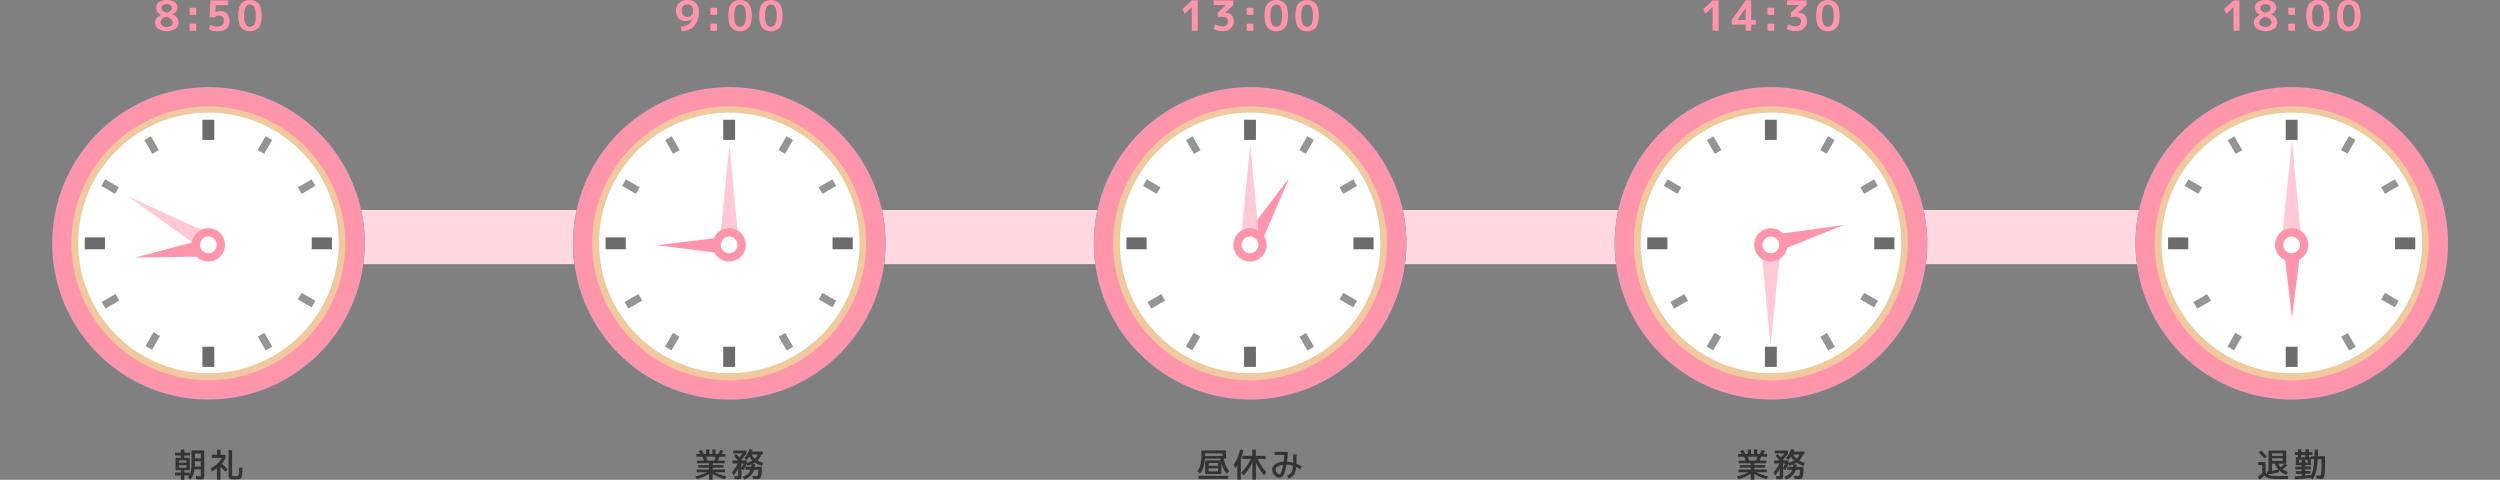 <svg id="コンポーネント_10_1" data-name="コンポーネント 10 1" xmlns="http://www.w3.org/2000/svg" xmlns:xlink="http://www.w3.org/1999/xlink" viewBox="0 0 1200 230.32"><rect x="0" y="0" width="1200" height="230.32" fill="#808080" stroke="none"/><defs><style>.cls-1{fill:none;}.cls-2{fill:#ffd8e0;}.cls-3{fill:#333;}.cls-4{fill:#ff95ab;}.cls-5{clip-path:url(#clip-path);}.cls-6{fill:#fff;}.cls-7{fill:#009fe8;}.cls-8{fill:#f1c99e;}.cls-9{fill:#6d6c6c;}.cls-10{fill:#949495;}.cls-11{fill:#ffc9d5;}.cls-12{clip-path:url(#clip-path-2);}.cls-13{clip-path:url(#clip-path-3);}.cls-14{clip-path:url(#clip-path-4);}.cls-15{clip-path:url(#clip-path-5);}</style><clipPath id="clip-path"><rect class="cls-1" x="1025" y="41.8" width="150" height="150"/></clipPath><clipPath id="clip-path-2"><rect class="cls-1" x="775" y="41.8" width="150" height="150"/></clipPath><clipPath id="clip-path-3"><rect class="cls-1" x="525" y="41.8" width="150" height="150"/></clipPath><clipPath id="clip-path-4"><rect class="cls-1" x="275" y="41.8" width="150" height="150"/></clipPath><clipPath id="clip-path-5"><rect class="cls-1" x="25" y="41.8" width="150" height="150"/></clipPath></defs><rect id="長方形_129" data-name="長方形 129" class="cls-2" x="33" y="100.8" width="1140" height="26"/><g id="グループ"><path id="パス_2072" data-name="パス 2072" class="cls-3" d="M1090.59,220v1.25h5.12V220Zm0-1.18h5.12V217.6h-5.12Zm3,6.51a8.57,8.57,0,0,1-1.65-2.77h-1.38V226C1091.7,225.81,1092.71,225.6,1093.62,225.36Zm1.1-1.06a16.87,16.87,0,0,0,1.88-1.71h-3a7.09,7.09,0,0,0,1.14,1.71Zm-6.62-5.2-1.12,1c-1-1.09-1.88-2.05-2.72-2.88l1.17-1Q1086.82,217.66,1088.1,219.1Zm.83-2.86h8.51v6.35h-.51l1,.78a16.89,16.89,0,0,1-2.15,1.9,9.89,9.89,0,0,0,2.48,1.33l-.73,1.34a9.13,9.13,0,0,1-3.76-2.43l.2,1.15a36.68,36.68,0,0,1-5.5,1.1,4.23,4.23,0,0,0,1.83.58,27.72,27.72,0,0,0,3.53.16h4.53l-.1,1.44h-4.51a21.67,21.67,0,0,1-4.55-.36,4.07,4.07,0,0,1-2.28-1.27,16.72,16.72,0,0,1-2.37,1.9l-.77-1.41a17,17,0,0,0,2.16-1.7v-3.87h-2v-1.44h3.6v5a3.12,3.12,0,0,0,.7.87l-.24-1.25.43-.06.43-.05Zm15.63,3.31h2v-1.12h-2Zm-1,2.56h1.25v-1.39h-1.25Zm4.21,0v-1.39h-1.23v1.39Zm-1.23,6.16c.67-.06,1.51-.15,2.51-.27l0,.62a11.9,11.9,0,0,0,1.2-3.22,29.44,29.44,0,0,0,.57-5h-1.58v2.88h-2.75v.7h2.78v1.33h-2.78v.8H1109v1.28h-2.43ZM1104.8,224v-.7H1102v-3.78h1v-1.12h-1.47V217h1.47v-1.33h1.65V217h2v-1.33h1.63V217h1.63v1.39h-1.63v1.12h1.09V219h1.66c0-1,0-2,0-3.2h1.6c0,1.15,0,2.22,0,3.2H1116v1c0,1.61,0,2.94,0,4s-.06,1.94-.12,2.71-.14,1.36-.21,1.75a2.28,2.28,0,0,1-.37.93,1,1,0,0,1-.51.43,2.93,2.93,0,0,1-.72.07c-.42,0-1.14-.06-2.18-.18v-1.55a13.75,13.75,0,0,0,1.71.16c.19,0,.33-.14.42-.41a10.5,10.5,0,0,0,.23-2c.07-1.08.1-2.68.1-4.81v-.64h-1.85a30.85,30.85,0,0,1-.76,5.89,12.66,12.66,0,0,1-1.67,3.82l-1.28-.78a72.07,72.07,0,0,1-7.24.65l-.08-1.39q1.9-.07,3.36-.21v-1H1102v-1.28h2.8v-.8h-3.07V224Z"/><path id="パス_2073" data-name="パス 2073" class="cls-4" d="M1072.06,14.8V3.46h0l-3.5,3.2-.94-2.32L1072.06.2h2.88V14.8ZM1083.64,1a7.54,7.54,0,0,1,7.56,0,3.15,3.15,0,0,1,1.36,2.65c0,1.4-.83,2.48-2.5,3.24v0c2,.75,3,2,3,3.86a3.64,3.64,0,0,1-1.48,3.06,8,8,0,0,1-8.24,0,3.64,3.64,0,0,1-1.48-3.06,3.25,3.25,0,0,1,.73-2.05,5.28,5.28,0,0,1,2.17-1.53v0a4.6,4.6,0,0,1-1.8-1.5,3.49,3.49,0,0,1-.64-2A3.13,3.13,0,0,1,1083.64,1Zm3.84,5.1c1.63-.48,2.44-1.21,2.44-2.18a1.66,1.66,0,0,0-.66-1.38,2.89,2.89,0,0,0-1.84-.52,2.85,2.85,0,0,0-1.81.52,1.66,1.66,0,0,0-.65,1.38C1085,4.94,1085.8,5.67,1087.48,6.12Zm-.28,2c-1.8.55-2.7,1.39-2.7,2.54a2,2,0,0,0,.8,1.67,3.28,3.28,0,0,0,2.12.63,3.2,3.2,0,0,0,2.09-.63,2,2,0,0,0,.77-1.67,1.91,1.91,0,0,0-.67-1.51A5.94,5.94,0,0,0,1087.2,8.12Zm11.2-1V3.74h3.2v3.4Zm0,7.66V11.4h3.2v3.4Zm10-13a5.88,5.88,0,0,1,8.32-.11l.11.11c.93,1.19,1.39,3.09,1.39,5.72s-.46,4.53-1.39,5.72a5.86,5.86,0,0,1-8.3.12l-.12-.12c-.93-1.19-1.39-3.09-1.39-5.72S1107.44,3,1108.36,1.78Zm2.14,9.84a2.4,2.4,0,0,0,4.16,0,8.94,8.94,0,0,0,.68-4.12,8.94,8.94,0,0,0-.68-4.12,2.4,2.4,0,0,0-4.16,0,8.94,8.94,0,0,0-.68,4.12A8.94,8.94,0,0,0,1110.5,11.62Zm12.66-9.84a5.88,5.88,0,0,1,8.32-.11l.11.11C1132.52,3,1133,4.87,1133,7.5s-.46,4.53-1.39,5.72a5.86,5.86,0,0,1-8.3.12l-.12-.12c-.93-1.19-1.39-3.09-1.39-5.72s.46-4.53,1.38-5.72Zm2.14,9.84a2.4,2.4,0,0,0,4.16,0,8.94,8.94,0,0,0,.68-4.12,8.94,8.94,0,0,0-.68-4.12,2.4,2.4,0,0,0-4.16,0,8.94,8.94,0,0,0-.68,4.12,8.94,8.94,0,0,0,.68,4.12Z"/><g class="cls-5"><g id="時計"><path id="パス_1580" data-name="パス 1580" class="cls-6" d="M1170.36,116.8A70.36,70.36,0,1,1,1100,46.44a70.36,70.36,0,0,1,70.36,70.36"/><path id="パス_1581" data-name="パス 1581" class="cls-7" d="M1100,191.8a75,75,0,1,1,29.19-5.89A75,75,0,0,1,1100,191.8m0-140.72a65.72,65.72,0,1,0,65.72,65.72h0A65.79,65.79,0,0,0,1100,51.08"/><path id="パス_1582" data-name="パス 1582" class="cls-8" d="M1100,188.81a71.79,71.79,0,1,1,28-5.66,71.78,71.78,0,0,1-28,5.66m0-134.74A62.53,62.53,0,1,0,1124.41,59,62.51,62.51,0,0,0,1100,54.07"/><rect id="長方形_116" data-name="長方形 116" class="cls-9" x="1097.15" y="57.48" width="5.7" height="9.69"/><rect id="長方形_117" data-name="長方形 117" class="cls-9" x="1097.15" y="166.43" width="5.7" height="9.69"/><rect id="長方形_118" data-name="長方形 118" class="cls-9" x="1040.68" y="113.95" width="9.69" height="5.7"/><rect id="長方形_119" data-name="長方形 119" class="cls-9" x="1149.63" y="113.95" width="9.69" height="5.7"/><rect id="長方形_120" data-name="長方形 120" class="cls-10" x="1070.95" y="65.81" width="3.63" height="7.63" transform="translate(108.94 545.76) rotate(-30)"/><rect id="長方形_121" data-name="長方形 121" class="cls-10" x="1125.42" y="160.17" width="3.63" height="7.63" transform="translate(69.06 585.66) rotate(-30)"/><rect id="長方形_122" data-name="長方形 122" class="cls-10" x="1051.01" y="85.75" width="3.63" height="7.63" transform="translate(448.84 956.54) rotate(-60)"/><rect id="長方形_123" data-name="長方形 123" class="cls-10" x="1145.36" y="140.23" width="3.63" height="7.63" transform="translate(448.83 1065.49) rotate(-60)"/><rect id="長方形_124" data-name="長方形 124" class="cls-10" x="1049.01" y="142.22" width="7.63" height="3.63" transform="matrix(0.87, -0.5, 0.5, 0.87, 69.05, 545.76)"/><rect id="長方形_125" data-name="長方形 125" class="cls-10" x="1143.37" y="87.75" width="7.63" height="3.63" transform="translate(108.9 585.57) rotate(-30)"/><rect id="長方形_126" data-name="長方形 126" class="cls-10" x="1068.86" y="162.16" width="7.63" height="3.63" transform="translate(394.31 1010.94) rotate(-60)"/><rect id="長方形_127" data-name="長方形 127" class="cls-10" x="1123.34" y="67.81" width="7.63" height="3.63" transform="translate(503.27 1010.94) rotate(-60)"/><path id="パス_1583" data-name="パス 1583" class="cls-4" d="M1100.16,152.46l3.88-30.87-7.58,0Z"/><path id="パス_1584" data-name="パス 1584" class="cls-11" d="M1100.13,67.45l-4.68,46.48,9.09,0Z"/><path id="パス_1585" data-name="パス 1585" class="cls-4" d="M1108,117.53a8,8,0,1,1-8-8h0a8,8,0,0,1,8,8"/><path id="パス_1586" data-name="パス 1586" class="cls-6" d="M1104,117.53a4,4,0,1,1-4-4h0a4,4,0,0,1,4,4"/><path id="パス_1587" data-name="パス 1587" class="cls-4" d="M1100,191.8a75,75,0,1,1,29.19-5.89A75,75,0,0,1,1100,191.8m0-140.72a65.72,65.72,0,1,0,65.72,65.72h0A65.79,65.79,0,0,0,1100,51.08"/></g></g></g><g id="グループ-2"><path id="パス_2075" data-name="パス 2075" class="cls-3" d="M842.75,221.09a11.18,11.18,0,0,0,.85-1.86h-4.7q.44,1,.75,1.86Zm5.25,4.27v1.33h-4.9a26.62,26.62,0,0,0,5.57,2l-.74,1.34a23.18,23.18,0,0,1-5.85-2.53v2.74h-1.76V227.5a23.25,23.25,0,0,1-5.86,2.53l-.73-1.35a25.91,25.91,0,0,0,5.57-2h-4.9v-1.32h5.92v-.88h-5.2v-1.25h5.2v-.86h-5.76v-1.28h3.34q-.48-1.25-.75-1.86h-2.91v-1.34h1.84c-.43-.75-.7-1.21-.82-1.39l1.4-.6a21.69,21.69,0,0,1,1.15,2h1.12v-2.17h1.55v2.18h1.44v-2.18h1.55v2.18h1.19c.39-.64.74-1.3,1.07-2l1.42.48a14.07,14.07,0,0,1-.78,1.49h1.79v1.34h-2.83a15.32,15.32,0,0,1-.8,1.86h3.31v1.28h-5.76v.86h5.2v1.25h-5.2v.88Zm7.86-.78a15.84,15.84,0,0,0,1-2.05h-1Zm6.48-4.42a6.09,6.09,0,0,0,1.42-2h-3A6.9,6.9,0,0,0,862.34,220.16Zm-3.9.66-1.2-.88a13,13,0,0,0,2.5-4.37l1.48.21a8,8,0,0,1-.32.94h5.24v1.39h-.74a8,8,0,0,1-1.81,2.95,12.6,12.6,0,0,0,2.72,1.1l-.53,1.47a12.18,12.18,0,0,1-3.45-1.55,12,12,0,0,1-1.36.75h1.44a10.88,10.88,0,0,1-.13,1.28h3.38c0,1.36,0,2.41-.09,3.16a5.41,5.41,0,0,1-.37,1.74,1.45,1.45,0,0,1-.65.77,2.79,2.79,0,0,1-1.07.16c-.5,0-1.22,0-2.16-.11l-.06-1.44c.75.07,1.33.11,1.74.11a.75.75,0,0,0,.57-.19,1.71,1.71,0,0,0,.28-.82,15.66,15.66,0,0,0,.11-1.94h-2a7.22,7.22,0,0,1-4.69,4.63l-.86-1.27a8.92,8.92,0,0,0,2.5-1.4,4.68,4.68,0,0,0,1.35-2h-2.38v-1.44h2.74c0-.35.07-.74.1-1.16a15.07,15.07,0,0,1-1.92.67l-.36-1a16.07,16.07,0,0,1-1.53,3.08l-1-.59v2.55a8,8,0,0,1-.11,1.62.9.9,0,0,1-.4.63,2.34,2.34,0,0,1-1,.15c-.25,0-.85,0-1.77-.08l-.1-1.44,1.31.08q.33,0,.39-.12a3.64,3.64,0,0,0,.06-.81v-2.62a17.56,17.56,0,0,1-2.16,3.17l-.8-1.56a16.57,16.57,0,0,0,2.75-4.17h-2.48V221h2.67q-1.14-1.28-2-2.1l1-1c.45.44,1,1,1.58,1.62a20.6,20.6,0,0,0,1.62-1.88h-4.56v-1.4h6.35v1.41a22.92,22.92,0,0,1-2.4,3l.29.34h2.32v1.15a11,11,0,0,0,2.65-1.1,9.37,9.37,0,0,1-1.45-1.87,11.09,11.09,0,0,1-1.22,1.6Z"/><path id="パス_2074" data-name="パス 2074" class="cls-4" d="M822.06,14.8V3.46h0l-3.5,3.2-.94-2.32L822.06.2h2.88V14.8Zm15.82-5.2V3.86h0l-4,5.7v0Zm2.7,0h2.24v2.2h-2.24v3h-2.7v-3h-6.6V9.6l6.6-9.4h2.7Zm7.82-2.46V3.74h3.2v3.4Zm0,7.66V11.4h3.2v3.4ZM857.76.2h9.36V2.46L863,6.18v0h.34a3.93,3.93,0,0,1,2.9,1,4,4,0,0,1,1.06,2.93,4.52,4.52,0,0,1-1.4,3.55,5.79,5.79,0,0,1-4,1.25,8.68,8.68,0,0,1-4.26-1.06l.72-2.2a7.34,7.34,0,0,0,3.42,1,3,3,0,0,0,2-.64,2.35,2.35,0,0,0,.72-1.86,1.73,1.73,0,0,0-.81-1.61,5.92,5.92,0,0,0-2.85-.49h-1.2v-2l4-3.64v0h-5.94Zm15.4,1.58a5.88,5.88,0,0,1,8.32-.11l.11.11C882.52,3,883,4.87,883,7.5s-.46,4.53-1.39,5.72a5.86,5.86,0,0,1-8.3.12l-.12-.12c-.93-1.19-1.39-3.09-1.39-5.72S872.24,3,873.16,1.78Zm2.14,9.84a2.4,2.4,0,0,0,4.16,0,8.94,8.94,0,0,0,.68-4.12,8.94,8.94,0,0,0-.68-4.12,2.4,2.4,0,0,0-4.16,0,8.94,8.94,0,0,0-.68,4.12A8.94,8.94,0,0,0,875.3,11.62Z"/><g class="cls-12"><g id="時計-2"><path id="パス_1580-2" data-name="パス 1580-2" class="cls-6" d="M920.36,116.8A70.36,70.36,0,1,1,850,46.44a70.36,70.36,0,0,1,70.36,70.36"/><path id="パス_1581-2" data-name="パス 1581-2" class="cls-7" d="M850,191.8a75,75,0,1,1,29.19-5.89A75,75,0,0,1,850,191.8m0-140.72a65.72,65.72,0,1,0,65.72,65.72h0A65.79,65.79,0,0,0,850,51.08"/><path id="パス_1582-2" data-name="パス 1582-2" class="cls-8" d="M850,188.81a71.79,71.79,0,1,1,28-5.66,71.78,71.78,0,0,1-28,5.66m0-134.74A62.53,62.53,0,1,0,874.41,59,62.51,62.51,0,0,0,850,54.07"/><rect id="長方形_116-2" data-name="長方形 116-2" class="cls-9" x="847.15" y="57.48" width="5.7" height="9.69"/><rect id="長方形_117-2" data-name="長方形 117-2" class="cls-9" x="847.15" y="166.43" width="5.7" height="9.69"/><rect id="長方形_118-2" data-name="長方形 118-2" class="cls-9" x="790.68" y="113.95" width="9.69" height="5.7"/><rect id="長方形_119-2" data-name="長方形 119-2" class="cls-9" x="899.63" y="113.95" width="9.69" height="5.7"/><rect id="長方形_120-2" data-name="長方形 120-2" class="cls-10" x="820.95" y="65.81" width="3.63" height="7.63" transform="translate(75.44 420.75) rotate(-30)"/><rect id="長方形_121-2" data-name="長方形 121-2" class="cls-10" x="875.42" y="160.17" width="3.63" height="7.63" transform="translate(35.56 460.65) rotate(-30)"/><rect id="長方形_122-2" data-name="長方形 122-2" class="cls-10" x="801.01" y="85.75" width="3.63" height="7.63" transform="translate(323.84 740.04) rotate(-60)"/><rect id="長方形_123-2" data-name="長方形 123-2" class="cls-10" x="895.36" y="140.23" width="3.63" height="7.63" transform="translate(323.84 848.99) rotate(-60)"/><rect id="長方形_124-2" data-name="長方形 124-2" class="cls-10" x="799.01" y="142.22" width="7.63" height="3.63" transform="matrix(0.87, -0.5, 0.5, 0.87, 35.55, 420.75)"/><rect id="長方形_125-2" data-name="長方形 125-2" class="cls-10" x="893.37" y="87.75" width="7.63" height="3.63" transform="translate(75.41 460.57) rotate(-30)"/><rect id="長方形_126-2" data-name="長方形 126-2" class="cls-10" x="818.86" y="162.16" width="7.63" height="3.63" transform="translate(269.32 794.43) rotate(-60)"/><rect id="長方形_127-2" data-name="長方形 127-2" class="cls-10" x="873.34" y="67.81" width="7.63" height="3.63" transform="translate(378.27 794.44) rotate(-60)"/><path id="パス_1583-2" data-name="パス 1583-2" class="cls-4" d="M885,108l-30.82,4.25,1.94,7.33Z"/><path id="パス_1584-2" data-name="パス 1584-2" class="cls-11" d="M849.86,166.15l4.68-46.48-9.09,0Z"/><path id="パス_1585-2" data-name="パス 1585-2" class="cls-4" d="M858,117.53a8,8,0,1,1-8-8h0a8,8,0,0,1,8,8"/><path id="パス_1586-2" data-name="パス 1586-2" class="cls-6" d="M854,117.53a4,4,0,1,1-4-4h0a4,4,0,0,1,4,4"/><path id="パス_1587-2" data-name="パス 1587-2" class="cls-4" d="M850,191.8a75,75,0,1,1,29.19-5.89A75,75,0,0,1,850,191.8m0-140.72a65.72,65.72,0,1,0,65.72,65.72h0A65.79,65.79,0,0,0,850,51.08"/></g></g></g><g id="グループ-3"><path id="パス_2076" data-name="パス 2076" class="cls-3" d="M580.13,223.6h4.51v-1.36h-4.51Zm0,2.67h4.51v-1.5h-4.51Zm-1.78-7.42h8.5V217.6h-8.48v1a.41.41,0,0,1,0,.1S578.35,218.82,578.35,218.85Zm-3.07,11V228.4h14.24v1.44Zm2.91-8.21a10.69,10.69,0,0,1-2.25,5.78l-1.16-1.3a9.06,9.06,0,0,0,1.49-3.21,23.2,23.2,0,0,0,.4-5.06v-1.65h11.84v3.94h-1.09a12.36,12.36,0,0,0,2.61,6l-1.13,1.3a11.88,11.88,0,0,1-2.63-5.37v5.45h-7.79V221h7.31c0-.06,0-.15,0-.27s0-.22,0-.32,0-.19,0-.27h-7.33C578.28,220.79,578.23,221.29,578.19,221.63Zm17.41-1.29v9.9h-1.68v-7a11.64,11.64,0,0,1-1.07,1.53l-.67-1.84a15.43,15.43,0,0,0,1.74-3,19.71,19.71,0,0,0,1.28-4.17l1.6.28A19.88,19.88,0,0,1,595.6,220.34Zm11.89-1.54v1.49H603.7a21.77,21.77,0,0,0,4.13,6.29l-1,1.61a25.24,25.24,0,0,1-4-6.29v8.34h-1.68v-8.3a25.14,25.14,0,0,1-4.23,6.27l-1.17-1.31a22.14,22.14,0,0,0,4.64-6.61h-4V218.8h4.73v-3h1.68v3Zm6.62,10.48a3.22,3.22,0,0,1-2.36-1.22,4,4,0,0,1-1.11-2.75,3,3,0,0,1,1.46-2.46,7.7,7.7,0,0,1,4-1.22c.14-1,.27-2.11.38-3.31h-4.67v-1.44h6.3v1.44c-.16,1.57-.28,2.67-.37,3.3a13.34,13.34,0,0,1,3,.5c0-1.08,0-2.4,0-4h1.6c0,2,0,3.45-.08,4.46a16,16,0,0,1,2.61,1.32l-.74,1.34a16.35,16.35,0,0,0-2-1.06,13.54,13.54,0,0,1-.37,2.19,4.58,4.58,0,0,1-.7,1.5,4.88,4.88,0,0,1-1,1,10.41,10.41,0,0,1-1.46.9l-.85-1.36a10,10,0,0,0,1.22-.72,3.52,3.52,0,0,0,1.35-2.13,14.89,14.89,0,0,0,.28-2,13.61,13.61,0,0,0-3.16-.56c-.16,1.06-.33,2-.52,2.7a11.08,11.08,0,0,1-.57,1.8,3.66,3.66,0,0,1-.67,1.06,2,2,0,0,1-.76.51A2.67,2.67,0,0,1,614.11,229.28Zm1.76-6.14a5.76,5.76,0,0,0-2.62.76,1.71,1.71,0,0,0-.93,1.41,2.5,2.5,0,0,0,.61,1.59,1.59,1.59,0,0,0,1.18.78Q615.12,227.68,615.87,223.14Z"/><path id="パス_2077" data-name="パス 2077" class="cls-4" d="M572.06,14.8V3.46h0l-3.5,3.2-.94-2.32L572.06.2h2.88V14.8ZM582.6.2H592V2.46l-4.1,3.72v0h.34a3.93,3.93,0,0,1,2.9,1,4,4,0,0,1,1.06,2.93,4.52,4.52,0,0,1-1.4,3.55,5.79,5.79,0,0,1-4,1.25,8.68,8.68,0,0,1-4.26-1.06l.72-2.2a7.34,7.34,0,0,0,3.42,1,3,3,0,0,0,2-.64,2.35,2.35,0,0,0,.72-1.86,1.73,1.73,0,0,0-.81-1.61,5.92,5.92,0,0,0-2.85-.49h-1.2v-2l4-3.64v0H582.6Zm15.8,6.94V3.74h3.2v3.4Zm0,7.66V11.4h3.2v3.4Zm10-13a5.88,5.88,0,0,1,8.32-.11l.11.11c.93,1.19,1.39,3.09,1.39,5.72s-.46,4.53-1.39,5.72a5.86,5.86,0,0,1-8.3.12l-.12-.12C607.44,12,607,10.13,607,7.5S607.44,3,608.36,1.78Zm2.14,9.84a2.4,2.4,0,0,0,4.16,0,8.94,8.94,0,0,0,.68-4.12,8.94,8.94,0,0,0-.68-4.12,2.4,2.4,0,0,0-4.16,0,8.94,8.94,0,0,0-.68,4.12A8.94,8.94,0,0,0,610.5,11.62Zm12.66-9.84a5.88,5.88,0,0,1,8.32-.11l.11.11C632.52,3,633,4.87,633,7.5s-.46,4.53-1.39,5.72a5.86,5.86,0,0,1-8.3.12l-.12-.12c-.93-1.19-1.39-3.09-1.39-5.72S622.24,3,623.16,1.78Zm2.14,9.84a2.4,2.4,0,0,0,4.16,0,8.94,8.94,0,0,0,.68-4.12,8.94,8.94,0,0,0-.68-4.12,2.4,2.4,0,0,0-4.16,0,8.94,8.94,0,0,0-.68,4.12A8.94,8.94,0,0,0,625.3,11.62Z"/><g class="cls-13"><g id="時計-3"><path id="パス_1580-3" data-name="パス 1580-3" class="cls-6" d="M670.36,116.8A70.36,70.36,0,1,1,600,46.44a70.36,70.36,0,0,1,70.36,70.36"/><path id="パス_1581-3" data-name="パス 1581-3" class="cls-7" d="M600,191.8a75,75,0,1,1,29.19-5.89A75,75,0,0,1,600,191.8m0-140.72a65.72,65.72,0,1,0,65.72,65.72h0A65.79,65.79,0,0,0,600,51.08"/><path id="パス_1582-3" data-name="パス 1582-3" class="cls-8" d="M600,188.81a71.79,71.79,0,1,1,28-5.66,71.78,71.78,0,0,1-28,5.66m0-134.74A62.53,62.53,0,1,0,624.41,59,62.51,62.51,0,0,0,600,54.07"/><rect id="長方形_116-3" data-name="長方形 116-3" class="cls-9" x="597.15" y="57.48" width="5.7" height="9.69"/><rect id="長方形_117-3" data-name="長方形 117-3" class="cls-9" x="597.15" y="166.43" width="5.7" height="9.69"/><rect id="長方形_118-3" data-name="長方形 118-3" class="cls-9" x="540.68" y="113.95" width="9.69" height="5.7"/><rect id="長方形_119-3" data-name="長方形 119-3" class="cls-9" x="649.63" y="113.95" width="9.69" height="5.7"/><rect id="長方形_120-3" data-name="長方形 120-3" class="cls-10" x="570.95" y="65.81" width="3.63" height="7.63" transform="translate(41.94 295.74) rotate(-30)"/><rect id="長方形_121-3" data-name="長方形 121-3" class="cls-10" x="625.42" y="160.17" width="3.63" height="7.63" transform="translate(2.06 335.63) rotate(-30)"/><rect id="長方形_122-3" data-name="長方形 122-3" class="cls-10" x="551.01" y="85.75" width="3.63" height="7.63" transform="translate(198.84 523.54) rotate(-60)"/><rect id="長方形_123-3" data-name="長方形 123-3" class="cls-10" x="645.36" y="140.23" width="3.63" height="7.63" transform="translate(198.84 632.48) rotate(-60)"/><rect id="長方形_124-3" data-name="長方形 124-3" class="cls-10" x="549.01" y="142.22" width="7.63" height="3.63" transform="matrix(0.87, -0.5, 0.5, 0.87, 2.05, 295.74)"/><rect id="長方形_125-3" data-name="長方形 125-3" class="cls-10" x="643.37" y="87.75" width="7.63" height="3.63" transform="translate(41.92 335.58) rotate(-30)"/><rect id="長方形_126-3" data-name="長方形 126-3" class="cls-10" x="568.86" y="162.16" width="7.63" height="3.63" transform="translate(144.32 577.93) rotate(-60)"/><rect id="長方形_127-3" data-name="長方形 127-3" class="cls-10" x="623.34" y="67.81" width="7.63" height="3.63" transform="translate(253.27 577.93) rotate(-60)"/><path id="パス_1583-3" data-name="パス 1583-3" class="cls-4" d="M618.8,85.35,600,110.14l6.55,3.81Z"/><path id="パス_1584-3" data-name="パス 1584-3" class="cls-11" d="M600.13,69.63l-4.68,46.47,9.09,0Z"/><path id="パス_1585-3" data-name="パス 1585-3" class="cls-4" d="M608,117.53a8,8,0,1,1-8-8h0a8,8,0,0,1,8,8"/><path id="パス_1586-3" data-name="パス 1586-3" class="cls-6" d="M604,117.53a4,4,0,1,1-4-4h0a4,4,0,0,1,4,4"/><path id="パス_1587-3" data-name="パス 1587-3" class="cls-4" d="M600,191.8a75,75,0,1,1,29.19-5.89A75,75,0,0,1,600,191.8m0-140.72a65.72,65.72,0,1,0,65.72,65.72h0A65.79,65.79,0,0,0,600,51.08"/></g></g></g><g id="グループ-4"><path id="パス_2078" data-name="パス 2078" class="cls-3" d="M342.75,221.09a11.18,11.18,0,0,0,.85-1.86h-4.7q.44,1,.75,1.86Zm5.25,4.27v1.33h-4.9a26.62,26.62,0,0,0,5.57,2l-.74,1.34a23.18,23.18,0,0,1-5.85-2.53v2.74h-1.76V227.5a23.25,23.25,0,0,1-5.86,2.53l-.73-1.35a25.91,25.91,0,0,0,5.57-2h-4.9v-1.32h5.92v-.88h-5.2v-1.25h5.2v-.86h-5.76v-1.28h3.34q-.48-1.25-.75-1.86h-2.91v-1.34h1.84c-.43-.75-.7-1.21-.82-1.39l1.4-.6a21.69,21.69,0,0,1,1.15,2h1.12v-2.17h1.55v2.18h1.44v-2.18h1.55v2.18h1.19c.39-.64.74-1.3,1.07-2l1.42.48a14.07,14.07,0,0,1-.78,1.49h1.79v1.34h-2.83a15.32,15.32,0,0,1-.8,1.86h3.31v1.28h-5.76v.86h5.2v1.25h-5.2v.88Zm7.86-.78a15.84,15.84,0,0,0,1.05-2.05h-1.05Zm6.48-4.42a6.09,6.09,0,0,0,1.42-2h-3A6.9,6.9,0,0,0,362.34,220.16Zm-3.9.66-1.2-.88a13,13,0,0,0,2.5-4.37l1.48.21a8,8,0,0,1-.32.94h5.24v1.39h-.74a8,8,0,0,1-1.81,2.95,12.6,12.6,0,0,0,2.72,1.1l-.53,1.47a12.18,12.18,0,0,1-3.45-1.55,12,12,0,0,1-1.36.75h1.44a10.88,10.88,0,0,1-.13,1.28h3.38c0,1.36,0,2.41-.09,3.16a5.41,5.41,0,0,1-.37,1.74,1.45,1.45,0,0,1-.65.77,2.79,2.79,0,0,1-1.07.16c-.5,0-1.22,0-2.16-.11l-.06-1.44c.75.07,1.33.11,1.74.11a.75.75,0,0,0,.57-.19,1.71,1.71,0,0,0,.28-.82,15.66,15.66,0,0,0,.11-1.94h-2a7.22,7.22,0,0,1-4.69,4.63l-.86-1.27a8.92,8.92,0,0,0,2.5-1.4,4.68,4.68,0,0,0,1.35-2h-2.38v-1.44h2.74c0-.35.07-.74.1-1.16a15.07,15.07,0,0,1-1.92.67l-.36-1a16.07,16.07,0,0,1-1.53,3.08l-1-.59v2.55a8,8,0,0,1-.11,1.62.9.9,0,0,1-.4.63,2.34,2.34,0,0,1-1,.15c-.25,0-.85,0-1.77-.08l-.1-1.44,1.31.08q.33,0,.39-.12a3.64,3.64,0,0,0,.06-.81v-2.62a17.56,17.56,0,0,1-2.16,3.17l-.8-1.56a16.57,16.57,0,0,0,2.75-4.17h-2.48V221h2.67q-1.14-1.28-2-2.1l1-1c.45.44,1,1,1.58,1.62a20.6,20.6,0,0,0,1.62-1.88h-4.56v-1.4h6.35v1.41a22.92,22.92,0,0,1-2.4,3l.29.34h2.32v1.15a11,11,0,0,0,2.65-1.1,9.37,9.37,0,0,1-1.45-1.87,11.09,11.09,0,0,1-1.22,1.6Z"/><path id="パス_2079" data-name="パス 2079" class="cls-4" d="M326.74,12.74a7.4,7.4,0,0,0,3.61-1,5.23,5.23,0,0,0,2-2.6l0,0a5.15,5.15,0,0,1-3.06.94,4.79,4.79,0,0,1-3.55-1.27,5.07,5.07,0,0,1-1.25-3.69A4.82,4.82,0,0,1,326,1.4a5.59,5.59,0,0,1,4-1.4,5.35,5.35,0,0,1,4,1.49,5.9,5.9,0,0,1,1.44,4.27,9.54,9.54,0,0,1-2.19,6.66,8.14,8.14,0,0,1-6,2.58Zm3.2-10.6a2.6,2.6,0,0,0-2,.76,3.09,3.09,0,0,0-.71,2.2,3.18,3.18,0,0,0,.72,2.22,2.9,2.9,0,0,0,4,0,3.1,3.1,0,0,0,.74-2.2,3.12,3.12,0,0,0-.72-2.19A2.61,2.61,0,0,0,329.94,2.14Zm11.06,5V3.74h3.2v3.4Zm0,7.66V11.4h3.2v3.4Zm10-13a5.88,5.88,0,0,1,8.32-.11l.11.11c.93,1.19,1.39,3.09,1.39,5.72s-.46,4.53-1.39,5.72a5.86,5.86,0,0,1-8.3.12l-.12-.12c-.93-1.19-1.39-3.09-1.39-5.72S350,3,351,1.78Zm2.14,9.84a2.4,2.4,0,0,0,4.16,0,8.94,8.94,0,0,0,.68-4.12,8.94,8.94,0,0,0-.68-4.12,2.4,2.4,0,0,0-4.16,0,8.94,8.94,0,0,0-.68,4.12A8.94,8.94,0,0,0,353.1,11.62Zm12.66-9.84a5.88,5.88,0,0,1,8.32-.11l.11.11c.93,1.19,1.39,3.09,1.39,5.72s-.46,4.53-1.39,5.72a5.86,5.86,0,0,1-8.3.12l-.12-.12c-.93-1.19-1.39-3.09-1.39-5.72S364.84,3,365.76,1.78Zm2.14,9.84a2.4,2.4,0,0,0,4.16,0,8.94,8.94,0,0,0,.68-4.12,8.94,8.94,0,0,0-.68-4.12,2.4,2.4,0,0,0-4.16,0,8.94,8.94,0,0,0-.68,4.12A8.94,8.94,0,0,0,367.9,11.62Z"/><g class="cls-14"><g id="時計-4"><path id="パス_1580-4" data-name="パス 1580-4" class="cls-6" d="M420.36,116.8A70.36,70.36,0,1,1,350,46.44a70.36,70.36,0,0,1,70.36,70.36"/><path id="パス_1581-4" data-name="パス 1581-4" class="cls-7" d="M350,191.8a75,75,0,1,1,29.19-5.89A75,75,0,0,1,350,191.8m0-140.72a65.72,65.72,0,1,0,65.72,65.72h0A65.79,65.79,0,0,0,350,51.08"/><path id="パス_1582-4" data-name="パス 1582-4" class="cls-8" d="M350,188.81a71.79,71.79,0,1,1,28-5.66,71.78,71.78,0,0,1-28,5.66m0-134.74A62.53,62.53,0,1,0,374.41,59,62.51,62.51,0,0,0,350,54.07"/><rect id="長方形_116-4" data-name="長方形 116-4" class="cls-9" x="347.15" y="57.48" width="5.7" height="9.69"/><rect id="長方形_117-4" data-name="長方形 117-4" class="cls-9" x="347.15" y="166.43" width="5.7" height="9.69"/><rect id="長方形_118-4" data-name="長方形 118-4" class="cls-9" x="290.68" y="113.95" width="9.69" height="5.7"/><rect id="長方形_119-4" data-name="長方形 119-4" class="cls-9" x="399.63" y="113.95" width="9.69" height="5.7"/><rect id="長方形_120-4" data-name="長方形 120-4" class="cls-10" x="320.95" y="65.81" width="3.63" height="7.63" transform="translate(8.44 170.73) rotate(-30)"/><rect id="長方形_121-4" data-name="長方形 121-4" class="cls-10" x="375.42" y="160.17" width="3.63" height="7.63" transform="translate(-31.45 210.62) rotate(-30)"/><rect id="長方形_122-4" data-name="長方形 122-4" class="cls-10" x="301.01" y="85.75" width="3.63" height="7.63" transform="translate(73.84 307.03) rotate(-60)"/><rect id="長方形_123-4" data-name="長方形 123-4" class="cls-10" x="395.36" y="140.23" width="3.63" height="7.63" transform="translate(73.84 415.98) rotate(-60)"/><rect id="長方形_124-4" data-name="長方形 124-4" class="cls-10" x="299.01" y="142.22" width="7.63" height="3.63" transform="matrix(0.87, -0.5, 0.5, 0.87, -31.45, 170.73)"/><rect id="長方形_125-4" data-name="長方形 125-4" class="cls-10" x="393.37" y="87.75" width="7.63" height="3.63" transform="translate(8.43 210.58) rotate(-30)"/><rect id="長方形_126-4" data-name="長方形 126-4" class="cls-10" x="318.86" y="162.16" width="7.63" height="3.63" transform="translate(19.32 361.43) rotate(-60)"/><rect id="長方形_127-4" data-name="長方形 127-4" class="cls-10" x="373.34" y="67.81" width="7.63" height="3.63" transform="translate(128.28 361.43) rotate(-60)"/><path id="パス_1583-4" data-name="パス 1583-4" class="cls-4" d="M315.07,117.69l30.87,3.88,0-7.58Z"/><path id="パス_1584-4" data-name="パス 1584-4" class="cls-11" d="M350.13,69.63l-4.68,46.47,9.09,0Z"/><path id="パス_1585-4" data-name="パス 1585-4" class="cls-4" d="M358,117.53a8,8,0,1,1-8-8h0a8,8,0,0,1,8,8"/><path id="パス_1586-4" data-name="パス 1586-4" class="cls-6" d="M354,117.53a4,4,0,1,1-4-4h0a4,4,0,0,1,4,4"/><path id="パス_1587-4" data-name="パス 1587-4" class="cls-4" d="M350,191.8a75,75,0,1,1,29.19-5.89A75,75,0,0,1,350,191.8m0-140.72a65.72,65.72,0,1,0,65.72,65.72h0A65.79,65.79,0,0,0,350,51.08"/></g></g></g><g id="グループ-5"><path id="パス_2081" data-name="パス 2081" class="cls-3" d="M85.89,223.28v1.2h3.68v-1.2Zm0-1.2h3.68V221H85.89Zm7.63-.67v1.28q0,.44,0,1.23H96.4v-2.51Zm0-1.41H96.4v-2.32H93.52Zm2.93,10.08c-.36,0-1.14,0-2.34-.08l-.06-1.47c.88.05,1.45.08,1.71.08s.49,0,.55-.12a1.79,1.79,0,0,0,.09-.73v-2.45h-3a9.66,9.66,0,0,1-2,4.88l-1.24-.94a10.53,10.53,0,0,0,.67-1.06H88.48v2.13H86.8v-2.13H84v-1.34H86.8v-1.12H84.29v-6H86.8v-1.12H84v-1.34H86.8v-1.49h1.68v1.49h2.75v1.34H88.48v1.12h2.59v6H88.48v1.12H91v1a8,8,0,0,0,.71-2.39,24.09,24.09,0,0,0,.2-3.5v-5.76h6.13v11.52a4.86,4.86,0,0,1-.23,2C97.66,230,97.21,230.08,96.45,230.08Zm15.41-1.57a7.88,7.88,0,0,0,1,.05c.34,0,.67,0,1-.05a.71.71,0,0,0,.72-.58,34.65,34.65,0,0,0,.21-3.53l1.6.16c0,.91-.06,1.62-.09,2.14a11.68,11.68,0,0,1-.15,1.45,6.2,6.2,0,0,1-.21.95,1,1,0,0,1-.35.5,1.18,1.18,0,0,1-.5.28,4.33,4.33,0,0,1-.72.12c-.5.05-1,.08-1.5.08s-.87,0-1.49-.07a1.83,1.83,0,0,1-1.37-.47,3.62,3.62,0,0,1-.29-1.86v-11.6h1.68v11.36a3.31,3.31,0,0,0,.06.89C111.47,228.42,111.61,228.48,111.86,228.51Zm-6-10.24h2.4v1.54a12.33,12.33,0,0,1-1.75,2.77c.86.76,1.79,1.66,2.79,2.68l-1.17,1.14c-.77-.81-1.54-1.57-2.32-2.29v6.13h-1.68v-5.52a12.49,12.49,0,0,1-2.48,1.66l-.4-1.7a11.65,11.65,0,0,0,5.23-4.88h-4.78v-1.53h2.51v-2.43h1.65Z"/><path id="パス_2080" data-name="パス 2080" class="cls-4" d="M76.24,1A7.54,7.54,0,0,1,83.8,1a3.15,3.15,0,0,1,1.36,2.65c0,1.4-.83,2.48-2.5,3.24v0c2,.75,3,2,3,3.86a3.64,3.64,0,0,1-1.48,3.06,8,8,0,0,1-8.24,0,3.64,3.64,0,0,1-1.48-3.06,3.25,3.25,0,0,1,.73-2.05,5.28,5.28,0,0,1,2.17-1.53v0a4.6,4.6,0,0,1-1.8-1.5,3.49,3.49,0,0,1-.64-2A3.13,3.13,0,0,1,76.24,1Zm3.84,5.1c1.63-.48,2.44-1.21,2.44-2.18a1.66,1.66,0,0,0-.66-1.38A2.89,2.89,0,0,0,80,2a2.85,2.85,0,0,0-1.81.52,1.66,1.66,0,0,0-.65,1.38C77.56,4.94,78.4,5.67,80.08,6.12Zm-.28,2c-1.8.55-2.7,1.39-2.7,2.54a2,2,0,0,0,.8,1.67A3.28,3.28,0,0,0,80,13a3.2,3.2,0,0,0,2.09-.63,2,2,0,0,0,.77-1.67,1.91,1.91,0,0,0-.67-1.51A5.94,5.94,0,0,0,79.8,8.12Zm11.2-1V3.74h3.2v3.4Zm0,7.66V11.4h3.2v3.4ZM109.54,2.46h-6l-.16,3.38h0a4.79,4.79,0,0,1,2.2-.5A4.52,4.52,0,0,1,109,6.52a4.52,4.52,0,0,1,1.18,3.34q0,5.15-5.86,5.14a9.35,9.35,0,0,1-4-.86l.6-2.26a7.81,7.81,0,0,0,3.34.86q3.17,0,3.16-2.88a2.07,2.07,0,0,0-1.72-2.37,2.25,2.25,0,0,0-.58,0A2.92,2.92,0,0,0,103,8.3h-2.4L101,.2h8.5Zm6.22-.68a5.88,5.88,0,0,1,8.32-.11l.11.11c.93,1.19,1.39,3.09,1.39,5.72s-.46,4.53-1.39,5.72a5.86,5.86,0,0,1-8.3.12l-.12-.12c-.93-1.19-1.39-3.09-1.39-5.72S114.84,3,115.76,1.78Zm2.14,9.84a2.4,2.4,0,0,0,4.16,0,8.94,8.94,0,0,0,.68-4.12,8.94,8.94,0,0,0-.68-4.12,2.4,2.4,0,0,0-4.16,0,8.94,8.94,0,0,0-.68,4.12A8.94,8.94,0,0,0,117.9,11.62Z"/><g class="cls-15"><g id="時計-5"><path id="パス_1580-5" data-name="パス 1580-5" class="cls-6" d="M170.36,116.8A70.36,70.36,0,1,1,100,46.44a70.36,70.36,0,0,1,70.36,70.36"/><path id="パス_1581-5" data-name="パス 1581-5" class="cls-7" d="M100,191.8a75,75,0,1,1,29.19-5.89A75,75,0,0,1,100,191.8m0-140.72a65.72,65.72,0,1,0,65.72,65.72h0A65.79,65.79,0,0,0,100,51.08"/><path id="パス_1582-5" data-name="パス 1582-5" class="cls-8" d="M100,188.81a71.79,71.79,0,1,1,28-5.66,71.78,71.78,0,0,1-28,5.66m0-134.74A62.53,62.53,0,1,0,124.41,59,62.51,62.51,0,0,0,100,54.07"/><rect id="長方形_116-5" data-name="長方形 116-5" class="cls-9" x="97.15" y="57.48" width="5.7" height="9.69"/><rect id="長方形_117-5" data-name="長方形 117-5" class="cls-9" x="97.15" y="166.43" width="5.7" height="9.69"/><rect id="長方形_118-5" data-name="長方形 118-5" class="cls-9" x="40.68" y="113.95" width="9.69" height="5.7"/><rect id="長方形_119-5" data-name="長方形 119-5" class="cls-9" x="149.63" y="113.95" width="9.69" height="5.7"/><rect id="長方形_120-5" data-name="長方形 120-5" class="cls-10" x="70.95" y="65.81" width="3.63" height="7.63" transform="translate(-25.06 45.71) rotate(-30)"/><rect id="長方形_121-5" data-name="長方形 121-5" class="cls-10" x="125.42" y="160.17" width="3.63" height="7.63" transform="translate(-64.95 85.6) rotate(-30)"/><rect id="長方形_122-5" data-name="長方形 122-5" class="cls-10" x="51.01" y="85.75" width="3.63" height="7.63" transform="translate(-51.15 90.53) rotate(-60)"/><rect id="長方形_123-5" data-name="長方形 123-5" class="cls-10" x="145.36" y="140.23" width="3.63" height="7.63" transform="translate(-51.15 199.48) rotate(-60)"/><rect id="長方形_124-5" data-name="長方形 124-5" class="cls-10" x="49.01" y="142.22" width="7.63" height="3.63" transform="matrix(0.87, -0.5, 0.5, 0.87, -64.95, 45.71)"/><rect id="長方形_125-5" data-name="長方形 125-5" class="cls-10" x="143.37" y="87.75" width="7.63" height="3.63" transform="translate(-25.06 85.59) rotate(-30)"/><rect id="長方形_126-5" data-name="長方形 126-5" class="cls-10" x="68.86" y="162.16" width="7.63" height="3.63" transform="matrix(0.5, -0.87, 0.87, 0.5, -105.67, 144.92)"/><rect id="長方形_127-5" data-name="長方形 127-5" class="cls-10" x="123.34" y="67.81" width="7.63" height="3.63" transform="translate(3.28 144.92) rotate(-60)"/><path id="パス_1583-5" data-name="パス 1583-5" class="cls-4" d="M64.83,123.63l31.11-.45-1-7.51Z"/><path id="パス_1584-5" data-name="パス 1584-5" class="cls-11" d="M61.57,94.27l37.91,27.29L104,113.7Z"/><path id="パス_1585-5" data-name="パス 1585-5" class="cls-4" d="M108,117.53a8,8,0,1,1-8-8h0a8,8,0,0,1,8,8"/><path id="パス_1586-5" data-name="パス 1586-5" class="cls-6" d="M104,117.53a4,4,0,1,1-4-4h0a4,4,0,0,1,4,4"/><path id="パス_1587-5" data-name="パス 1587-5" class="cls-4" d="M100,191.8a75,75,0,1,1,29.19-5.89A75,75,0,0,1,100,191.8m0-140.72a65.72,65.72,0,1,0,65.72,65.72h0A65.79,65.79,0,0,0,100,51.08"/></g></g></g></svg>